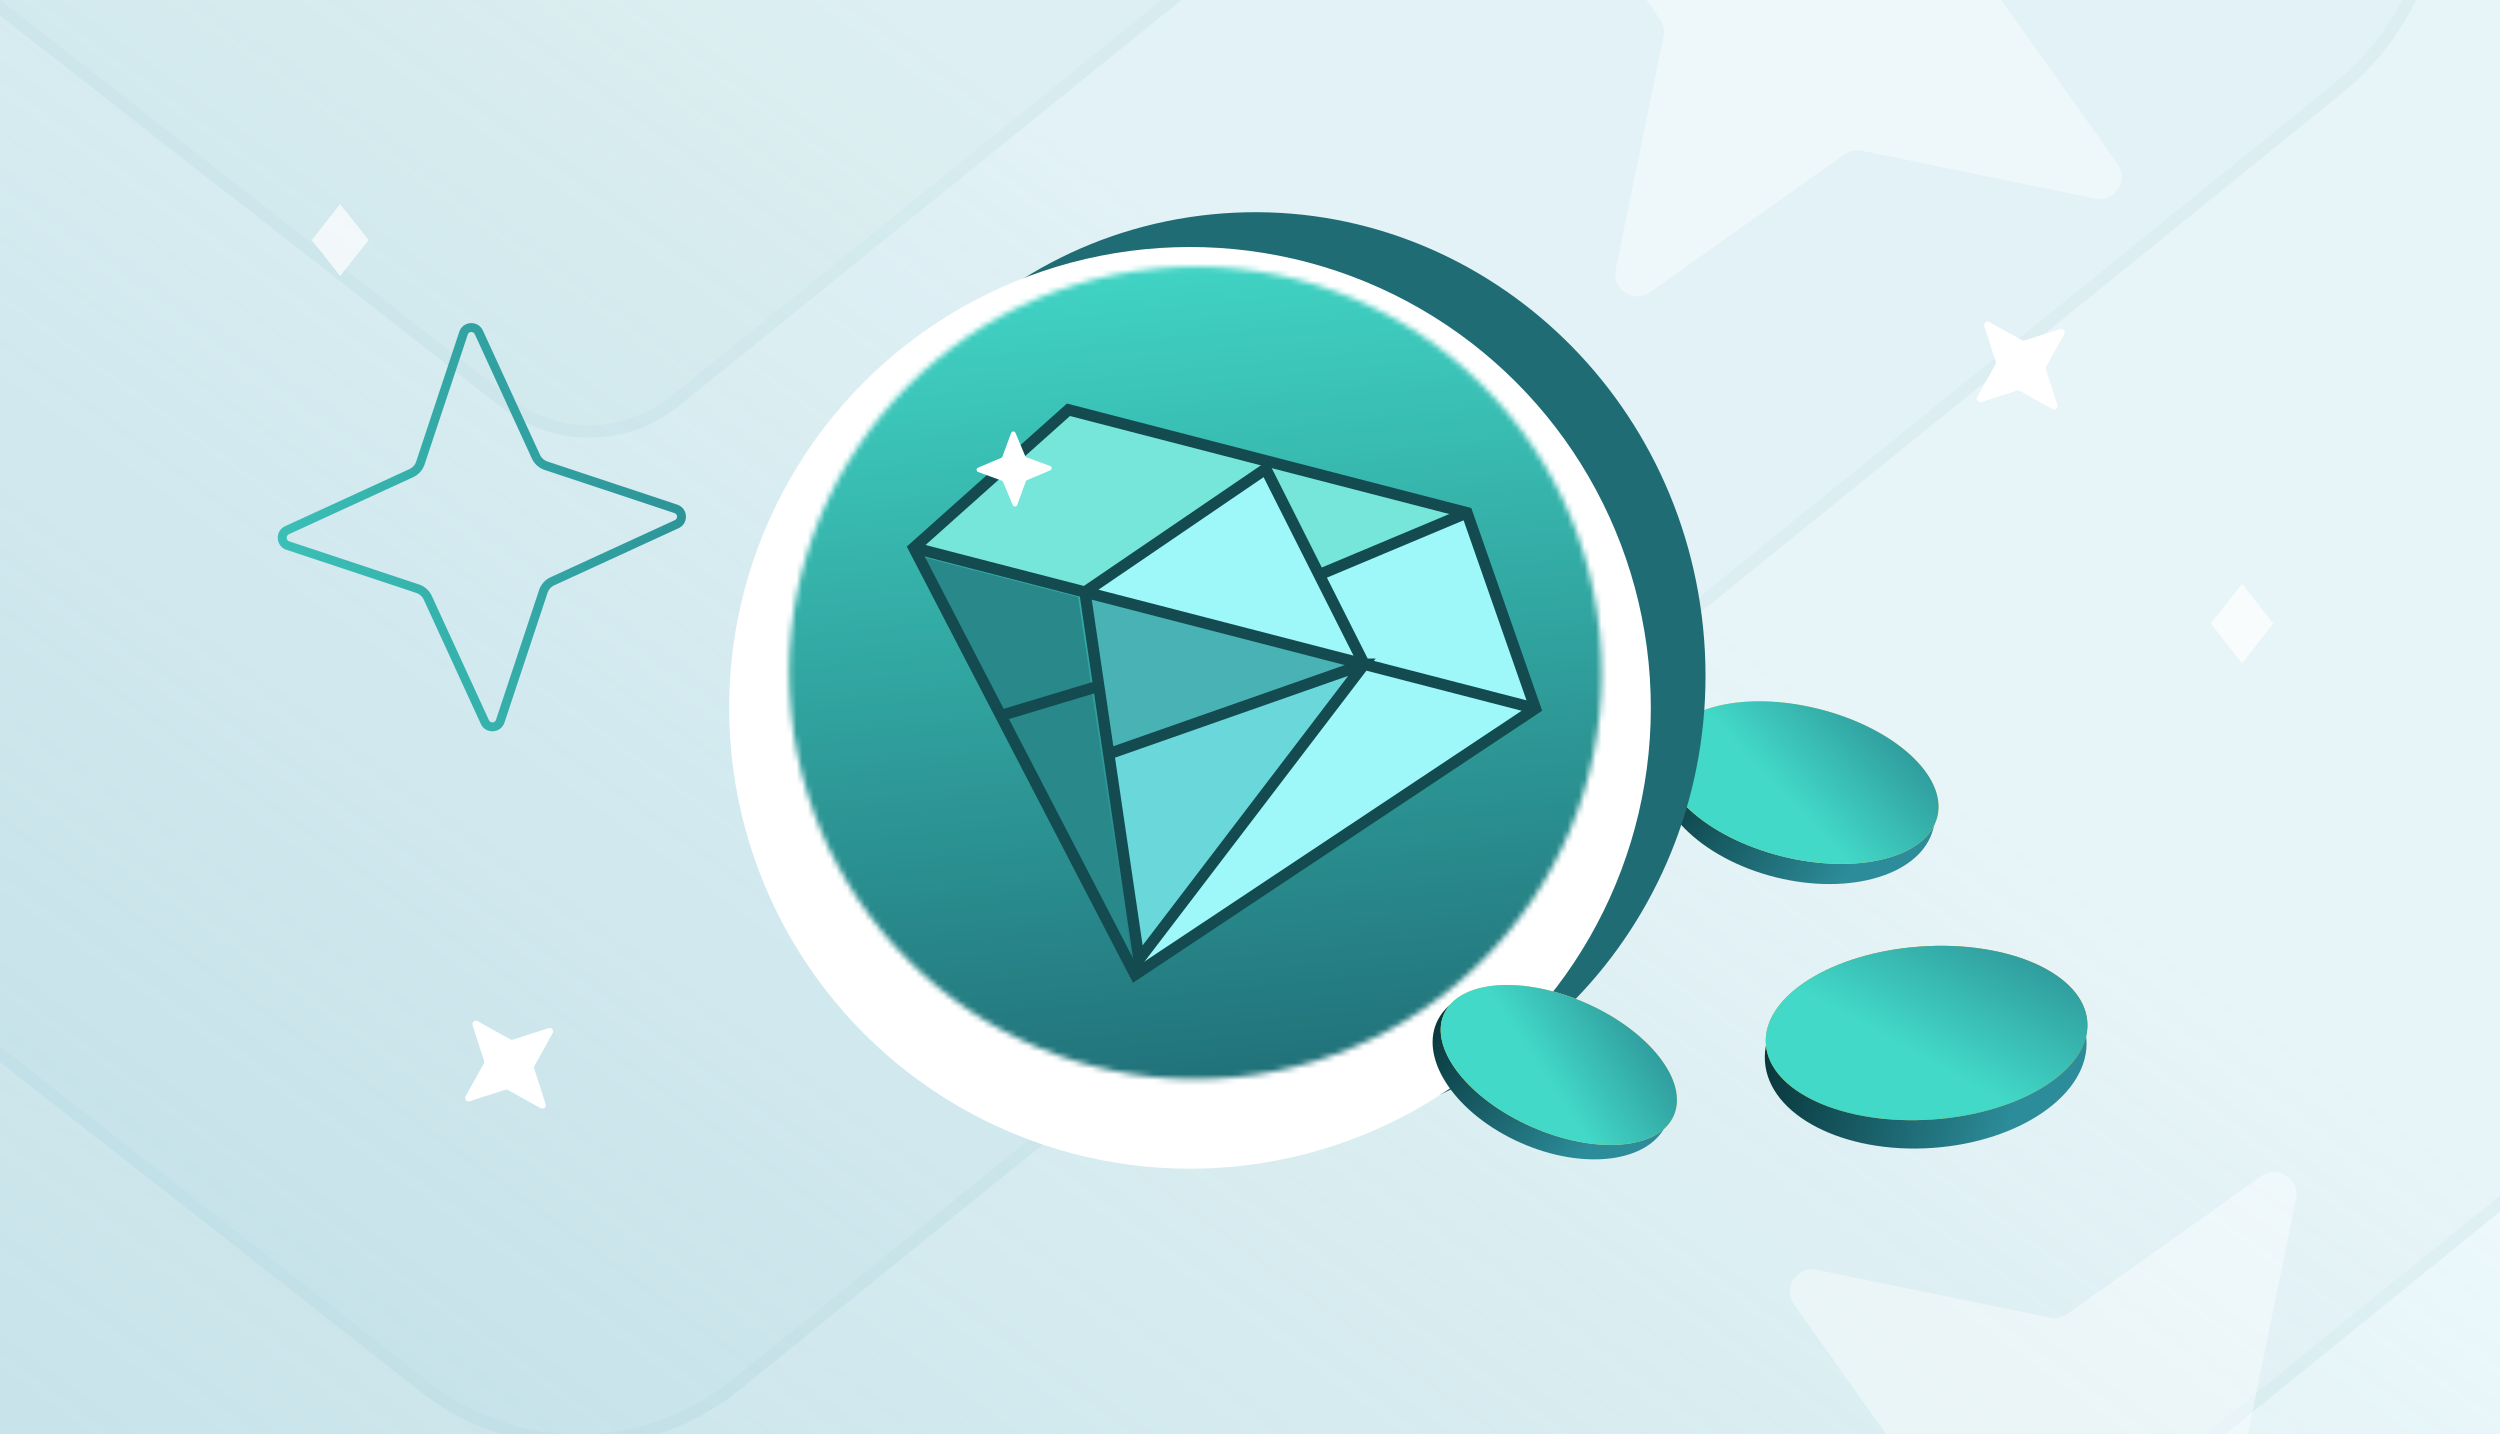 <svg width="441" height="253" fill="none" xmlns="http://www.w3.org/2000/svg"><g clip-path="url(#a)"><path fill="#fff" d="M0 0H441V253H0z"/><path fill="url(#b)" fill-opacity=".8" d="M0 0H441V253H0z"/><g opacity=".3"><path d="M106.972-321.371L-17.879-82.13-67-52.403 89.782 70.092c8.524 6.633 20.204 6.535 28.634-.246L269.829-52.452c9.372-7.567 11.915-21.177 5.981-31.84L143.235-323.63c-8.524-14.79-29.481-13.512-36.216 2.26h-.047z" fill="#267C87" fill-opacity=".1"/><path d="M144.193-324.183c-8.863-15.377-30.513-14.259-37.899 1.723l-.302.578L-18.716-82.915l-48.856 29.567-1.37.83 1.262.986L89.1 70.962l.002.002c8.93 6.948 21.177 6.844 30.006-.257l.001-.001L270.523-51.593c9.8-7.912 12.442-22.115 6.253-33.236L144.202-324.166l-.004-.009-.005-.008z" stroke="#5AA7B3" stroke-opacity=".3" stroke-width="2.21"/><path d="M107.814-488.378l-233.103 447.48L-217 14.703 75.72 243.82c15.915 12.408 37.722 12.224 53.461-.459L411.877 14.611c17.498-14.153 22.246-39.61 11.167-59.553L175.521-492.605c-15.916-27.664-55.045-25.274-67.619 4.227h-.088z" fill="#267C87" fill-opacity=".1"/><path d="M107.178-489.483c13.234-29.696 53.048-31.922 69.3-3.674l.005.009.005.008L424.01-45.479 107.178-489.483zm0 0h-.034l-.31.595-232.96 447.205-91.447 55.441-1.368.83 1.26.986L75.039 244.69l.001.001c16.321 12.723 38.696 12.534 54.835-.471l.001-.001L412.572 15.47c17.925-14.498 22.772-40.546 11.439-60.947L107.178-489.483z" stroke="#5AA7B3" stroke-opacity=".3" stroke-width="2.21"/><path d="M108.831-690.1L-254.896 8.904-398 95.759l456.752 357.9c24.833 19.381 58.86 19.094 83.42-.717l441.11-357.327c27.304-22.108 34.713-61.875 17.425-93.028L214.478-696.704c-24.834-43.212-85.89-39.48-105.51 6.604h-.137z" fill="#267C87" fill-opacity=".1"/><path d="M108.242-691.205c20.28-46.279 82.023-49.849 107.194-6.05l.005.009.004.008L601.673 2.051 108.242-691.205zm0 0h-.082l-.309.595L-255.734 8.12l-142.839 86.694-1.366.83 1.257.985 456.752 357.9.002.001c25.24 19.698 59.835 19.405 84.793-.728l.002-.002 441.11-357.326c27.731-22.454 35.237-62.811 17.697-94.421L108.242-691.205z" stroke="#5AA7B3" stroke-opacity=".3" stroke-width="2.21"/><path d="M110.381-997.844L-452.53 84.881-674 219.416 32.877 773.787c38.434 30.02 91.094 29.575 129.103-1.112l682.671-553.482c42.255-34.245 53.721-95.842 26.967-144.096L273.883-1008.07c-38.434-66.94-132.925-61.15-163.289 10.226h-.213z" fill="#267C87" fill-opacity=".1"/><path d="M274.841-1008.62c-38.771-67.52-133.951-61.91-164.976 9.671h-.155l-.309.595L-453.368 84.097l-221.206 134.374-1.364.829 1.256.985L32.196 774.656l.001.002c38.84 30.337 92.069 29.886 130.477-1.123l.002-.002 682.67-553.481c42.683-34.591 54.246-96.779 27.238-145.491L274.85-1008.61h-.005l-.004-.01z" stroke="#5AA7B3" stroke-opacity=".3" stroke-width="2.21"/></g><path d="M349.233-5.339l24.336 34.283c2.038 2.875-.481 6.789-3.972 6.09l-41.185-8.442a3.939 3.939 0 00-3.05.642L291.079 51.57c-2.874 2.038-6.788-.481-6.09-3.972l8.443-41.186a3.936 3.936 0 00-.642-3.05L268.454-30.92c-2.038-2.875.481-6.789 3.972-6.09l41.185 8.442a3.939 3.939 0 003.05-.642l34.283-24.336c2.874-2.038 6.788.481 6.09 3.972l-8.443 41.186a3.936 3.936 0 00.642 3.05zM397.233 255.661l24.336 34.283c2.038 2.875-.481 6.789-3.972 6.091l-41.185-8.443a3.937 3.937 0 00-3.05.642l-34.283 24.336c-2.874 2.038-6.788-.481-6.09-3.972l8.443-41.186a3.935 3.935 0 00-.642-3.049l-24.336-34.283c-2.038-2.875.481-6.789 3.972-6.091l41.185 8.444a3.942 3.942 0 003.05-.643l34.283-24.336c2.874-2.038 6.788.482 6.09 3.972l-8.443 41.186a3.935 3.935 0 00.642 3.049z" fill="#fff" fill-opacity=".4"/><path d="M352.492 177.388l6.272-2.021a.613.613 0 01.723.881l-3.204 5.759a.617.617 0 00-.048.486l2.021 6.272a.613.613 0 01-.881.723l-5.758-3.204a.618.618 0 00-.486-.048l-6.273 2.021a.613.613 0 01-.723-.881l3.205-5.758a.618.618 0 00.047-.486l-2.021-6.273a.613.613 0 01.881-.723l5.759 3.204c.145.082.321.1.486.048z" fill="#fff"/><path d="M401 110.002L395.502 103 390 109.998l5.498 7.002 5.502-6.998zM65.019 42.347L60.01 36 55 42.344l5.007 6.346 5.012-6.343z" fill="#fff" fill-opacity=".7"/><path fill-rule="evenodd" clip-rule="evenodd" d="M96.07 82.898a3.828 3.828 0 01-2.25-2.025l-.002-.005-10.06-21.903-.002-.003c-.263-.56-1.061-.505-1.25.066L74.897 81.93a3.829 3.829 0 01-2.026 2.25l-.004.002-21.903 10.06-.002.002c-.56.263-.506 1.061.065 1.25l22.902 7.608a3.83 3.83 0 012.25 2.026l.002.004 10.06 21.903.002.003c.263.56 1.061.505 1.25-.066l7.608-22.902a3.826 3.826 0 012.026-2.25l.004-.002 21.903-10.06.003-.002c.56-.263.505-1.061-.066-1.25L96.07 82.897zm23.398 6.118c1.918.638 2.081 3.303.229 4.165L97.78 103.248a2.257 2.257 0 00-1.193 1.331l-7.603 22.889c-.638 1.918-3.303 2.081-4.165.229L74.752 105.78a2.26 2.26 0 00-1.331-1.193l-22.889-7.603c-1.918-.638-2.08-3.303-.23-4.165L72.22 82.752a2.259 2.259 0 001.193-1.331l7.603-22.889c.638-1.918 3.303-2.08 4.165-.23L95.248 80.22a2.26 2.26 0 001.331 1.193l22.889 7.603z" fill="url(#c)"/><path d="M357.152 60.048l6.272-2.021a.613.613 0 01.723.88l-3.204 5.76a.618.618 0 00-.048.485l2.021 6.273a.613.613 0 01-.881.723l-5.758-3.205a.617.617 0 00-.486-.048l-6.273 2.021a.613.613 0 01-.723-.88L352 64.276a.617.617 0 00.048-.486l-2.021-6.272a.613.613 0 01.881-.723L356.666 60c.145.082.321.1.486.048zM90.492 183.388l6.272-2.021a.613.613 0 01.723.881l-3.204 5.759a.617.617 0 00-.048.486l2.021 6.272a.613.613 0 01-.881.723l-5.758-3.204a.618.618 0 00-.486-.048l-6.273 2.021a.613.613 0 01-.723-.881l3.205-5.758a.617.617 0 00.047-.486l-2.02-6.273a.613.613 0 01.88-.723l5.759 3.204c.145.082.321.1.486.048z" fill="#fff"/><ellipse cx="316.879" cy="140.087" rx="24.909" ry="15.111" transform="rotate(14.068 316.879 140.087)" fill="url(#d)"/><ellipse cx="317.576" cy="138.054" rx="24.909" ry="13.401" transform="rotate(14.068 317.576 138.054)" fill="#FFCF54"/><ellipse cx="317.576" cy="138.054" rx="24.909" ry="13.401" transform="rotate(14.068 317.576 138.054)" fill="url(#e)"/><ellipse cx="339.692" cy="185.292" rx="28.424" ry="17.243" transform="rotate(-3.938 339.692 185.292)" fill="url(#f)"/><ellipse cx="339.853" cy="182.223" rx="28.424" ry="15.293" transform="rotate(-3.938 339.853 182.223)" fill="#DB9614"/><ellipse cx="339.853" cy="182.223" rx="28.424" ry="15.293" transform="rotate(-3.938 339.853 182.223)" fill="url(#g)"/><path d="M229.807 199.579c43.436-4.304 75.061-44.006 70.634-88.676-4.426-44.671-43.226-77.395-86.663-73.091-43.437 4.303-75.061 44.005-70.635 88.676 4.426 44.671 43.227 77.395 86.664 73.091z" fill="#1F6C75"/><g filter="url(#h)"><circle cx="209.913" cy="119.867" r="81.293" transform="rotate(-5.659 209.913 119.867)" fill="#fff"/></g><mask id="i" style="mask-type:alpha" maskUnits="userSpaceOnUse" x="139" y="47" width="144" height="144"><circle cx="210.874" cy="118.699" r="71.666" transform="rotate(-5.659 210.874 118.699)" fill="#C4C4C4"/></mask><g mask="url(#i)"><circle cx="211.049" cy="118.563" r="80.623" transform="rotate(-5.659 211.049 118.563)" fill="url(#j)"/><path d="M190.186 105.323l2.31 15.657-16.207 4.885L161.846 98l28.34 7.323z" fill="#28888A"/><path d="M223.67 82.021l33.129 8.561-23.793 9.98-9.336-18.54z" fill="#77E6DA"/><path d="M239.353 116.156l-46.369-11.982 30.037-20.492 16.332 32.474z" fill="#9EF7F9"/><path d="M199.892 171.356l-23.001-44.354 15.784-4.739 7.217 49.093z" fill="#28888A"/><path d="M201.188 168.218l-4.873-34.818 42.478-14.903-37.605 49.721z" fill="#6AD8DA"/><path d="M240.953 117.85l28.401 7.338-68.88 45.773 40.479-53.111z" fill="#9EF7F9"/><path d="M238.552 117.228l-42.424 14.867-3.944-26.848 46.368 11.981z" fill="#48B2B4"/><path d="M269.828 124.03l-28.735-7.425-7.489-14.896 24.755-10.405 11.469 32.726z" fill="#9EF7F9"/><path d="M188.639 72.968l34.62 8.946-32.076 21.794-28.673-7.41 26.129-23.33z" fill="#77E6DA"/><path d="M223.628 81.37l-35.154-9.084-27.276 24.356 39.033 75.268 70.602-46.938-12.062-34.522-35.143-9.08z" stroke="#134B50" stroke-width="2" stroke-miterlimit="10"/><path d="M240.646 117.171l-39.732 52.091-9.533-64.821 31.899-21.735 17.366 34.465zM232.695 101.388l26.075-10.939M240.648 117.171l-45.175 15.845M193.818 121.026l-17.277 5.205M161.197 96.64l109.636 28.331" stroke="#134B50" stroke-width="2" stroke-miterlimit="10"/><path d="M181.085 80.67l4.158 1.53a.412.412 0 01.018.765l-4.081 1.72a.415.415 0 00-.226.237l-1.528 4.156a.411.411 0 01-.765.018l-1.722-4.082a.414.414 0 00-.238-.227l-4.158-1.53a.412.412 0 01-.018-.765l4.081-1.72a.414.414 0 00.227-.237l1.527-4.156a.412.412 0 01.766-.018l1.722 4.082a.415.415 0 00.237.226z" fill="#fff"/></g><ellipse cx="273.7" cy="189.303" rx="22.159" ry="13.442" transform="rotate(23.83 273.7 189.303)" fill="url(#k)"/><ellipse cx="274.976" cy="187.858" rx="22.159" ry="11.922" transform="rotate(23.83 274.976 187.858)" fill="#FFCF54"/><ellipse cx="274.976" cy="187.858" rx="22.159" ry="11.922" transform="rotate(23.83 274.976 187.858)" fill="url(#l)"/></g><defs><linearGradient id="b" x1="153.5" y1="-22.5" x2="-38.5" y2="241.5" gradientUnits="userSpaceOnUse"><stop offset=".055" stop-color="#F0FBFF"/><stop offset="1" stop-color="#B6DCE6" stop-opacity=".8"/></linearGradient><linearGradient id="c" x1="146.5" y1="57" x2="13.5" y2="111.5" gradientUnits="userSpaceOnUse"><stop stop-color="#267C87"/><stop offset="1" stop-color="#42D9C8"/></linearGradient><linearGradient id="d" x1="289.575" y1="144.581" x2="327.558" y2="156.508" gradientUnits="userSpaceOnUse"><stop stop-color="#08353A"/><stop offset="1" stop-color="#2C8C99"/></linearGradient><linearGradient id="e" x1="315.145" y1="101.683" x2="297.391" y2="129.23" gradientUnits="userSpaceOnUse"><stop stop-color="#267C87"/><stop offset="1" stop-color="#42D9C8"/></linearGradient><linearGradient id="f" x1="308.534" y1="190.42" x2="351.878" y2="204.031" gradientUnits="userSpaceOnUse"><stop stop-color="#08353A"/><stop offset="1" stop-color="#2C8C99"/></linearGradient><linearGradient id="g" x1="337.078" y1="140.719" x2="316.819" y2="172.153" gradientUnits="userSpaceOnUse"><stop stop-color="#267C87"/><stop offset="1" stop-color="#42D9C8"/></linearGradient><linearGradient id="j" x1="211.049" y1="37.94" x2="211.049" y2="199.187" gradientUnits="userSpaceOnUse"><stop stop-color="#42D9C8"/><stop offset="1" stop-color="#1F6C75"/></linearGradient><linearGradient id="k" x1="249.41" y1="193.301" x2="283.2" y2="203.911" gradientUnits="userSpaceOnUse"><stop stop-color="#08353A"/><stop offset="1" stop-color="#2C8C99"/></linearGradient><linearGradient id="l" x1="272.814" y1="155.503" x2="257.02" y2="180.008" gradientUnits="userSpaceOnUse"><stop stop-color="#267C87"/><stop offset="1" stop-color="#42D9C8"/></linearGradient><clipPath id="a"><path fill="#fff" d="M0 0H441V253H0z"/></clipPath><filter id="h" x="122.613" y="37.568" width="174.6" height="174.599" filterUnits="userSpaceOnUse" color-interpolation-filters="sRGB"><feFlood flood-opacity="0" result="BackgroundImageFix"/><feColorMatrix in="SourceAlpha" values="0 0 0 0 0 0 0 0 0 0 0 0 0 0 0 0 0 0 127 0" result="hardAlpha"/><feOffset dy="5"/><feGaussianBlur stdDeviation="3"/><feComposite in2="hardAlpha" operator="out"/><feColorMatrix values="0 0 0 0 0 0 0 0 0 0 0 0 0 0 0 0 0 0 0.1 0"/><feBlend in2="BackgroundImageFix" result="effect1_dropShadow_11758_272855"/><feBlend in="SourceGraphic" in2="effect1_dropShadow_11758_272855" result="shape"/></filter></defs></svg>